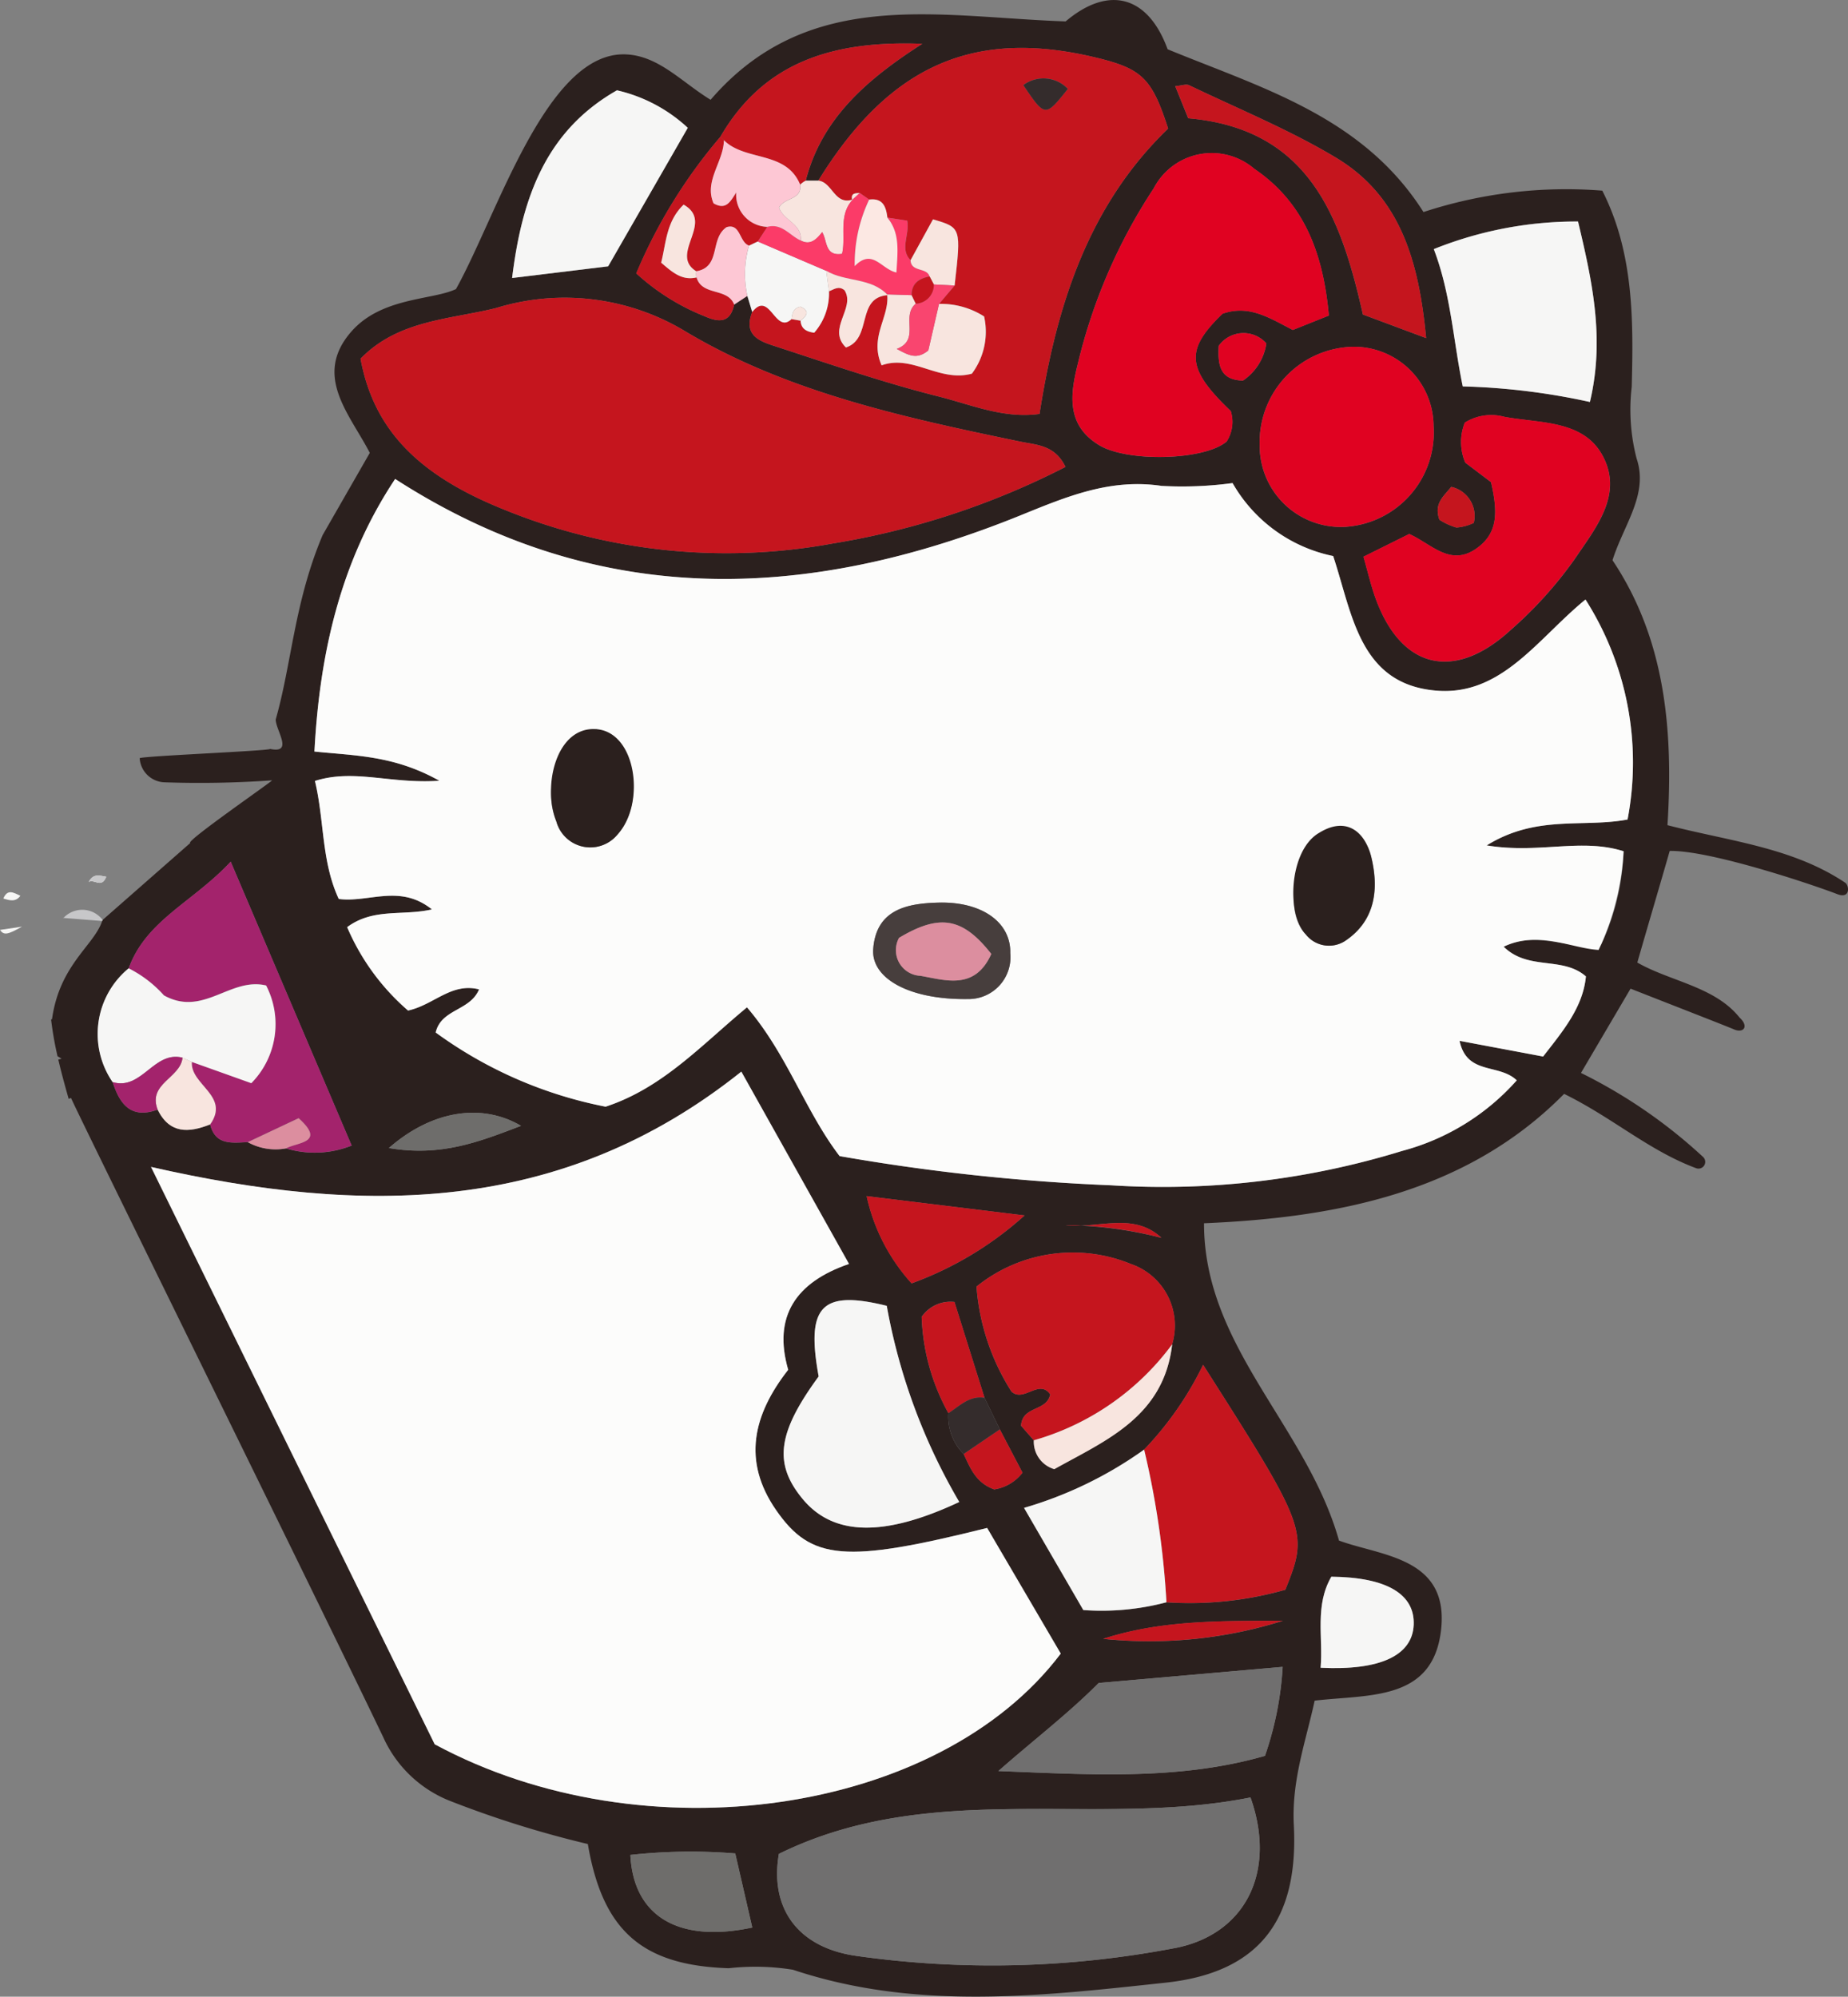 <svg id="top-hero-kitty" xmlns="http://www.w3.org/2000/svg" xmlns:xlink="http://www.w3.org/1999/xlink" width="94.985" height="102.606" viewBox="0 0 94.985 102.606">
  <rect x="0" y="0" width="94.985" height="102.606" fill="#808080" stroke="none"/>
  <defs>
    <clipPath id="clip-path">
      <rect id="長方形_52" data-name="長方形 52" width="94.985" height="102.606" fill="none"/>
    </clipPath>
  </defs>
  <g id="グループ_1754" data-name="グループ 1754" clip-path="url(#clip-path)">
    <path id="パス_145" data-name="パス 145" d="M123.578,141.522c-.258-.011-.515-.027-.774-.025a5.039,5.039,0,0,0,.774.025" transform="translate(-68.037 -78.539)" fill="#2b201e"/>
    <path id="パス_146" data-name="パス 146" d="M88.961,42.406c.31-4.894-.118-9.571-2.825-13.616.573-1.83,1.863-3.38,1.238-5.229a10.024,10.024,0,0,1-.251-3.679c.093-3.448.1-6.917-1.513-10.085a23.531,23.531,0,0,0-9.19,1.1c-3.105-4.9-8.283-6.364-13.151-8.365C62.258-.24,60.226-.761,58.028,1.1,51.454.876,44.814-.714,39.779,5.128c-1.484-.905-2.672-2.271-4.37-2.334-4.061-.151-6.575,8.216-8.718,12.062-1.217.576-3.84.408-5.392,2.2-1.967,2.267-.048,4.247.963,6.217l-2.424,4.224c-1.453,3.438-1.586,6.576-2.411,9.475,0,.558.936,1.769-.287,1.514-.047.1-6.669.369-6.706.478A1.323,1.323,0,0,0,11.679,40.2a52.365,52.365,0,0,0,5.556-.1c.127-.024-4.5,3.163-4.2,3.219l-4.5,3.951-.026.05c-.41,1.264-2.19,2.242-2.58,5.051l-.048.02a17.547,17.547,0,0,0,.331,1.888c.068.039.136.08.207.126l-.168.043c.157.673.342,1.346.533,2.019l.121-.044c.571,1.282,12.408,25.253,16.054,32.861a6.3,6.3,0,0,0,3.4,3.251,52.859,52.859,0,0,0,7.11,2.226c.762,4.469,2.8,6.239,7.242,6.383a12.174,12.174,0,0,1,3.3.077c6.334,2.117,12.784,1.348,19.158.664,4.812-.516,6.838-3.224,6.587-8.1-.119-2.3.617-4.3,1.071-6.392,2.779-.326,6.021.027,6.484-3.533.5-3.838-3.05-3.886-5.233-4.693-1.654-5.876-6.946-9.956-6.938-16.306,6.819-.289,13.51-1.58,18.508-6.649,2.5,1.227,4.367,2.921,6.789,3.82a.346.346,0,0,0,.349-.583,26.413,26.413,0,0,0-6.271-4.313l2.549-4.331c1.894.746,4.827,1.885,5.318,2.094s.78-.152.287-.605c-1.276-1.6-3.558-1.856-5.258-2.831.52-1.818,1.129-3.863,1.665-5.735,2.1-.04,7.433,1.761,8.607,2.218.689.268.624-.442.414-.584-2.706-1.815-5.945-2.132-9.136-2.958m-17.28,38.62c2.841.026,4.3.894,4.233,2.477-.071,1.567-1.72,2.353-4.784,2.2.133-1.569-.309-3.186.551-4.673M85.676,23.509c.986,1.964-.417,3.64-1.5,5.247a20.824,20.824,0,0,1-3.259,3.608C78,35.051,75.254,34.381,73.941,30.7c-.219-.614-.366-1.254-.605-2.091l2.353-1.168c1.166.526,2.123,1.713,3.488.722,1.075-.78,1.07-1.844.714-3.386l-1.321-1a2.677,2.677,0,0,1-.025-2.057,2.557,2.557,0,0,1,2.029-.3c1.847.347,4.13.148,5.1,2.087m-7.827,1.513a1.526,1.526,0,0,1,1.158,1.851,2.486,2.486,0,0,1-.893.238,3.326,3.326,0,0,1-.873-.4c-.292-.827.2-1.189.609-1.692m6.516-13.633c.73,3.063,1.383,6.02.611,9.27a34.382,34.382,0,0,0-6.537-.8c-.495-2.384-.607-4.749-1.488-7.055a19.679,19.679,0,0,1,7.413-1.419M72.274,27.079A4.172,4.172,0,0,1,68,22.883a4.911,4.911,0,0,1,4.808-5.063A4.1,4.1,0,0,1,76.94,21.9a4.859,4.859,0,0,1-4.666,5.181M65.9,17.767a1.564,1.564,0,0,1,2.444-.119,2.793,2.793,0,0,1-1.2,1.909c-1.2-.027-1.3-.813-1.248-1.79m.413,4.918c-1.134.979-5.086,1.076-6.547.2-1.659-.994-1.528-2.516-1.128-4.108a28.28,28.28,0,0,1,3.921-9.1,3.36,3.36,0,0,1,5.169-1c2.587,1.755,3.546,4.385,3.832,7.539l-1.853.74c-1.16-.592-2.242-1.323-3.615-.833-1.932,1.863-1.856,2.818.425,5a1.862,1.862,0,0,1-.205,1.556m-1.937-18.3c2.53,1.214,5.15,2.284,7.548,3.721,3.351,2.01,4.266,5.391,4.637,9.274l-3.25-1.212c-1.141-5.061-2.786-9.546-8.98-10.085l-.667-1.648c.322-.028.558-.124.712-.05M40.281,7.031c2.233-3.847,5.775-4.957,10.38-4.78-2.919,1.867-5.179,3.877-5.992,7.033h.645c3.665-5.935,8-7.847,14.309-6.315,2.332.566,2.843,1.065,3.672,3.638-4.111,3.961-5.737,9.1-6.609,14.663-1.835.257-3.506-.473-5.179-.893-2.791-.7-5.525-1.64-8.263-2.536-.8-.263-1.832-.515-1.327-1.805l-.251-.828-.676.445c-.2.932-.759.933-1.495.609a11.493,11.493,0,0,1-3.536-2.213,26.752,26.752,0,0,1,4.322-7.017M34.966,4.642a7.95,7.95,0,0,1,3.64,1.927l-4.094,7.118-4.935.6c.506-4.143,1.745-7.573,5.389-9.645M21.787,18.433c1.934-1.987,4.559-2.009,6.954-2.6a11.994,11.994,0,0,1,9.723,1.184c5.244,3.139,11.27,4.44,17.235,5.677.858.178,1.775.172,2.322,1.3a40.529,40.529,0,0,1-11.95,3.933,30.257,30.257,0,0,1-17.016-1.786c-4.323-1.754-6.6-4.082-7.268-7.711M9.048,55.609a4.366,4.366,0,0,1,.821-5.847c.894-2.479,3.314-3.407,5.244-5.483L21.33,58.869a5.1,5.1,0,0,1-3.377.146,2.95,2.95,0,0,1-1.96-.319c-.8.026-1.667.183-1.936-.914-1.095.436-2.083.495-2.7-.76-1.364.5-1.948-.277-2.309-1.414M35.654,95.322a28.255,28.255,0,0,1,5.392-.077c.321,1.4.6,2.6.875,3.807-3.773.809-6.11-.561-6.266-3.73M25.6,89.635,11.013,59.967c10.867,2.469,21.065,2.507,30.346-4.9l5.534,9.881c-2.747.942-3.916,2.708-3.126,5.439-1.81,2.314-2.366,4.69-.624,7.208,1.8,2.6,3.555,2.739,10.85.92l3.784,6.457C51.527,93.252,36.4,95.461,25.6,89.635M23.243,58.995c2.222-1.945,4.786-2.323,6.793-1.14-2.141.814-4.106,1.6-6.793,1.14M61.38,64.953A3.346,3.346,0,0,1,63.5,69.081c-.429,3.742-3.435,4.948-6.057,6.416a1.469,1.469,0,0,1-1.053-1.482l-.655-.749c.064-1.04,1.324-.716,1.5-1.614-.578-.807-1.358.43-1.99-.138a11.642,11.642,0,0,1-1.8-5.4,7.876,7.876,0,0,1,7.934-1.161m-3.358-1.995c.26,0,.517.014.774.025,1.441-.049,2.934-.517,4.156.628a20.674,20.674,0,0,0-4.156-.628,5.041,5.041,0,0,1-.774-.025M55.81,75.679a2.267,2.267,0,0,1-1.452.86c-.956-.344-1.234-1.108-1.572-1.822a2.716,2.716,0,0,1-.785-2.1,10.911,10.911,0,0,1-1.374-4.95,1.8,1.8,0,0,1,1.685-.764l1.546,4.926.785,1.62,1.165,2.225m-5.7-9.729A9.771,9.771,0,0,1,47.8,61.466l8.117.993a17.658,17.658,0,0,1-5.809,3.491M48.833,67.1a30.577,30.577,0,0,0,3.728,10.083c-3.871,1.814-6.471,1.748-8.046-.152-1.511-1.821-1.3-3.407.82-6.3-.653-3.587.114-4.468,3.5-3.628M63.6,100.115a49.854,49.854,0,0,1-16.341.392c-3.039-.438-4.441-2.491-3.969-5.239,7.845-3.86,16.282-1.315,24.241-2.9,1.365,3.86-.291,7.071-3.932,7.75m4.673-9.887c-4.435,1.277-9.053.958-13.7.781,1.792-1.579,3.611-2.965,5.155-4.525l9.457-.829a16.923,16.923,0,0,1-.91,4.573m-8.314-6.013c3.006-.978,6.124-.917,9.236-.928a22.931,22.931,0,0,1-9.236.928m9.365-2.525a17.949,17.949,0,0,1-6.112.647,12.99,12.99,0,0,1-4.274.4L55.89,77.486a20.363,20.363,0,0,0,6.171-2.994,17.023,17.023,0,0,0,3.032-4.358c5.361,8.411,5.425,8.584,4.228,11.556M86.912,42.113c-2.308.435-4.672-.26-7.243,1.331,2.7.444,4.841-.393,7.036.3a12.238,12.238,0,0,1-1.163,4.823c-1.623.272-3.212-.772-5,.081,1.273,1.248,3.018.471,4.228,1.527-.153,1.6-1.191,2.816-2.2,4.117l-4.292-.806c.376,1.778,2.021,1.148,2.939,2.03a11.964,11.964,0,0,1-5.887,3.626,41.786,41.786,0,0,1-14.961,1.767,105.43,105.43,0,0,1-13.956-1.5c-1.781-2.331-2.688-5.223-4.76-7.645-2.374,1.969-4.341,4.144-7.268,5.106a21.926,21.926,0,0,1-8.733-3.813c.289-1.222,1.768-1.1,2.229-2.216-1.429-.363-2.322.8-3.65,1.088A11.761,11.761,0,0,1,21.1,47.646c1.348-1,2.847-.566,4.357-.912-1.649-1.321-3.242-.335-4.788-.536-.9-1.931-.734-4.024-1.224-6.065,2.021-.641,3.89.167,6.393-.011-2.322-1.3-4.3-1.282-6.42-1.5.27-5.109,1.366-9.822,4.149-14.008,10.445,6.742,21.239,6.3,32.192,1.851,2.361-.959,4.577-1.884,7.2-1.494a19.317,19.317,0,0,0,3.65-.145,7.748,7.748,0,0,0,5.171,3.75c.992,2.982,1.339,6.586,5.3,6.916,3.37.28,5.223-2.691,7.669-4.682a15.592,15.592,0,0,1,2.162,11.306" transform="translate(-3.255 0)" fill="#2b201e"/>
    <path id="パス_147" data-name="パス 147" d="M103.738,72.814c-2.308.435-4.672-.26-7.243,1.331,2.7.444,4.841-.393,7.037.3a13.6,13.6,0,0,1-1.284,5.071c-1.375-.072-3.091-1.02-4.881-.166,1.273,1.248,3.018.471,4.228,1.527-.153,1.6-1.191,2.816-2.2,4.117L95.1,84.188c.376,1.778,2.021,1.148,2.939,2.03a11.965,11.965,0,0,1-5.887,3.626,41.79,41.79,0,0,1-14.961,1.767,105.415,105.415,0,0,1-13.956-1.5c-1.782-2.331-2.688-5.223-4.761-7.645-2.374,1.969-4.341,4.144-7.267,5.106a21.923,21.923,0,0,1-8.733-3.813c.289-1.222,1.768-1.1,2.229-2.216-1.429-.363-2.322.8-3.65,1.088a11.762,11.762,0,0,1-3.129-4.286c1.349-1,2.848-.566,4.357-.912-1.649-1.321-3.243-.335-4.788-.536-.9-1.931-.734-4.024-1.225-6.065,2.022-.641,3.89.167,6.394-.011-2.322-1.3-4.3-1.282-6.42-1.5.27-5.109,1.366-9.822,4.149-14.008,10.445,6.742,21.239,6.3,32.192,1.851,2.362-.959,4.577-1.884,7.2-1.494a19.32,19.32,0,0,0,3.65-.145,7.747,7.747,0,0,0,5.171,3.75c.992,2.982,1.339,6.586,5.3,6.916,3.37.281,5.224-2.691,7.669-4.682a15.592,15.592,0,0,1,2.162,11.306m-53-4.642c-2,1.033-2.794,2.932-2.062,4.739a1.808,1.808,0,0,0,3.146.67,3.564,3.564,0,0,0-1.084-5.409M87.8,73.554c-1.37,1.927-1.6,4.14-.6,5.16a1.517,1.517,0,0,0,2.01.347c1.59-1.049,1.753-2.711,1.352-4.339-.315-1.281-1.394-1.606-2.757-1.168M69.846,82.042a2.151,2.151,0,0,0,2.161-2.364c.036-1.579-1.455-2.648-3.681-2.593-1.619.04-3.209.347-3.363,2.382-.113,1.5,1.83,2.622,4.882,2.574" transform="translate(-20.081 -30.701)" fill="#fcfcfb"/>
    <path id="パス_148" data-name="パス 148" d="M47.741,123.772l5.534,9.881c-2.747.942-3.916,2.708-3.126,5.439-1.81,2.314-2.366,4.69-.624,7.208,1.8,2.6,3.556,2.739,10.85.92l3.783,6.457c-6.248,8.276-21.375,10.485-32.178,4.659L17.4,128.667c10.866,2.469,21.065,2.507,30.346-4.9" transform="translate(-9.637 -68.701)" fill="#fcfcfb"/>
    <path id="パス_149" data-name="パス 149" d="M41.553,37.549c1.935-1.987,4.559-2.009,6.954-2.6a11.994,11.994,0,0,1,9.723,1.184c5.244,3.139,11.27,4.44,17.235,5.677.858.178,1.775.172,2.322,1.3a40.542,40.542,0,0,1-11.95,3.933A30.259,30.259,0,0,1,48.822,45.26c-4.323-1.754-6.6-4.082-7.269-7.711" transform="translate(-23.022 -19.116)" fill="#c5151e"/>
    <path id="パス_150" data-name="パス 150" d="M89.922,12.355c3.665-5.935,8-7.847,14.309-6.315,2.332.566,2.843,1.066,3.672,3.638-4.111,3.961-5.737,9.1-6.61,14.664-1.835.256-3.506-.473-5.179-.894-2.791-.7-5.525-1.64-8.263-2.536-.8-.263-1.832-.515-1.328-1.806.9-1.146,1.177,1.173,2.019.364l.467.08c.029.436.328.569.7.62a3.076,3.076,0,0,0,.761-2.129c.255-.1.5-.3.8-.052.582.921-.922,1.973.072,2.939,1.377-.461.5-2.566,2.15-2.691l-.027-.039c.133,1.156-.934,2.188-.286,3.648,1.575-.578,2.963.887,4.639.427a3.6,3.6,0,0,0,.628-2.939,4.13,4.13,0,0,0-2.317-.646l.8-.944c.339-2.974.339-2.974-1.111-3.4l-1.154,2.1c-.568-.591-.037-1.276-.169-2.032l-1.022-.158c-.065-.556-.226-1.016-.934-.926l-.49-.341c-.22.016-.466,0-.386.35l.048-.022c-.952.338-1.059-.886-1.787-.962M100.46,7.444c1.122,1.655,1.122,1.655,2.288.194a1.73,1.73,0,0,0-2.288-.194" transform="translate(-47.862 -3.072)" fill="#c5151e"/>
    <path id="パス_151" data-name="パス 151" d="M89.651,210.49c7.845-3.86,16.282-1.315,24.241-2.9,1.366,3.86-.291,7.071-3.932,7.75a49.854,49.854,0,0,1-16.341.392c-3.039-.438-4.441-2.491-3.968-5.239" transform="translate(-49.62 -115.223)" fill="#706f6f"/>
    <path id="パス_152" data-name="パス 152" d="M1.048,102.158c-.328-.146-.661-.381-.876.143.315.093.627.2.876-.143m3.513-.711c.279-.174.654.36.9-.266-.343-.058-.663-.186-.9.266m-3.439,2.3L0,103.913c.2.292.4.243,1.123-.163" transform="translate(0 -56.127)" fill="#f6f6f5"/>
    <path id="パス_153" data-name="パス 153" d="M136.788,26.044l-1.853.741c-1.16-.592-2.242-1.323-3.615-.833-1.932,1.863-1.856,2.818.426,5a1.864,1.864,0,0,1-.206,1.556c-1.134.979-5.086,1.077-6.547.2-1.659-.994-1.528-2.516-1.128-4.108a28.282,28.282,0,0,1,3.921-9.1,3.361,3.361,0,0,1,5.169-1c2.587,1.755,3.546,4.384,3.832,7.539" transform="translate(-68.483 -9.827)" fill="#e00221"/>
    <path id="パス_154" data-name="パス 154" d="M157.141,55.229l2.353-1.168c1.166.526,2.123,1.713,3.488.722,1.075-.78,1.07-1.844.714-3.386l-1.321-1a2.679,2.679,0,0,1-.026-2.058,2.561,2.561,0,0,1,2.029-.3c1.847.346,4.13.148,5.1,2.087.986,1.965-.416,3.64-1.5,5.247a20.822,20.822,0,0,1-3.259,3.608c-2.915,2.687-5.663,2.017-6.977-1.667-.219-.614-.365-1.254-.605-2.091" transform="translate(-87.061 -26.623)" fill="#e00221"/>
    <path id="パス_155" data-name="パス 155" d="M95.616,150.441a30.56,30.56,0,0,0,3.728,10.083c-3.871,1.815-6.471,1.749-8.047-.151-1.51-1.821-1.3-3.407.82-6.3-.653-3.587.114-4.468,3.5-3.628" transform="translate(-50.039 -83.34)" fill="#f6f6f5"/>
    <path id="パス_156" data-name="パス 156" d="M115.489,154.333l-.655-.749c.064-1.04,1.324-.716,1.5-1.614-.578-.807-1.358.43-1.989-.138a11.639,11.639,0,0,1-1.8-5.4,7.875,7.875,0,0,1,7.934-1.161A3.345,3.345,0,0,1,122.6,149.4a13.4,13.4,0,0,1-7.111,4.933" transform="translate(-62.352 -80.318)" fill="#c5151e"/>
    <path id="パス_157" data-name="パス 157" d="M145.182,45.112a4.911,4.911,0,0,1,4.808-5.063,4.1,4.1,0,0,1,4.13,4.077,4.859,4.859,0,0,1-4.666,5.181,4.172,4.172,0,0,1-4.271-4.2" transform="translate(-80.435 -22.23)" fill="#e00221"/>
    <path id="パス_158" data-name="パス 158" d="M131.861,161.984a17.022,17.022,0,0,0,3.032-4.358c5.362,8.411,5.425,8.584,4.229,11.556a17.962,17.962,0,0,1-6.112.646,44.612,44.612,0,0,0-1.148-7.844" transform="translate(-73.055 -87.492)" fill="#c5151e"/>
    <path id="パス_159" data-name="パス 159" d="M173.274,34.859a34.382,34.382,0,0,0-6.537-.8c-.495-2.384-.607-4.749-1.488-7.055a19.679,19.679,0,0,1,7.413-1.419c.729,3.063,1.383,6.02.611,9.27" transform="translate(-91.553 -14.201)" fill="#f6f6f5"/>
    <path id="パス_160" data-name="パス 160" d="M14.829,105c.894-2.479,3.314-3.408,5.244-5.483L26.29,114.1a5.1,5.1,0,0,1-3.376.146c.6-.327,2.066-.277.651-1.551l-2.612,1.232c-.8.026-1.667.183-1.935-.914,1.039-1.466-1.024-2.025-.942-3.211l3.058,1.092a4.322,4.322,0,0,0,.761-5.02c-1.849-.442-3.226,1.634-5.251.51A6.114,6.114,0,0,0,14.829,105" transform="translate(-8.216 -55.236)" fill="#a3236c"/>
    <path id="パス_161" data-name="パス 161" d="M115.059,197.862c1.792-1.579,3.611-2.965,5.155-4.525l9.457-.829a16.919,16.919,0,0,1-.91,4.573c-4.435,1.277-9.053.958-13.7.781" transform="translate(-63.746 -106.853)" fill="#706f6f"/>
    <path id="パス_162" data-name="パス 162" d="M63.958,19.476l-4.936.6c.507-4.143,1.746-7.573,5.389-9.645a7.951,7.951,0,0,1,3.64,1.927l-4.093,7.118" transform="translate(-32.7 -5.79)" fill="#f6f6f5"/>
    <path id="パス_163" data-name="パス 163" d="M124.195,167.421a44.612,44.612,0,0,1,1.148,7.844,13,13,0,0,1-4.274.4l-3.045-5.249a20.368,20.368,0,0,0,6.171-2.994" transform="translate(-65.389 -92.929)" fill="#f6f6f5"/>
    <path id="パス_164" data-name="パス 164" d="M12.859,111.837a6.114,6.114,0,0,1,1.814,1.392c2.025,1.124,3.4-.952,5.251-.51a4.322,4.322,0,0,1-.761,5.02l-3.058-1.092-.48-.218c-1.473-.371-2.09,1.7-3.591,1.254a4.368,4.368,0,0,1,.824-5.846" transform="translate(-6.246 -62.076)" fill="#f6f6f5"/>
    <path id="パス_165" data-name="パス 165" d="M148.351,22.806l-3.25-1.212c-1.142-5.061-2.786-9.546-8.98-10.085l-.667-1.648c.321-.028.558-.124.712-.05,2.53,1.214,5.15,2.284,7.548,3.721,3.352,2.01,4.266,5.391,4.637,9.274" transform="translate(-75.046 -5.43)" fill="#c5151e"/>
    <path id="パス_166" data-name="パス 166" d="M83.022,9.816C85.255,5.969,88.8,4.859,93.4,5.036c-2.919,1.867-5.18,3.877-5.991,7.033a1.21,1.21,0,0,0-.288.207c-.721-1.762-2.813-1.183-3.92-2.285l-.182-.175" transform="translate(-45.997 -2.785)" fill="#c5151e"/>
    <path id="パス_167" data-name="パス 167" d="M102.187,142.628a9.767,9.767,0,0,1-2.308-4.484l8.117.992a17.651,17.651,0,0,1-5.809,3.491" transform="translate(-55.336 -76.678)" fill="#c5151e"/>
    <path id="パス_168" data-name="パス 168" d="M78.041,213.945l.875,3.807c-3.773.808-6.11-.561-6.266-3.73a28.255,28.255,0,0,1,5.392-.077" transform="translate(-40.25 -118.7)" fill="#6e6d6b"/>
    <path id="パス_169" data-name="パス 169" d="M78.364,24.422c-.2.932-.761.933-1.5.608a11.491,11.491,0,0,1-3.536-2.212A26.747,26.747,0,0,1,77.654,15.8l.182.174c-.019,1.116-1.03,2.093-.532,3.244.624.354.846-.048,1.164-.56a1.656,1.656,0,0,0,1.6,1.769l-.489.752-.455.214c-.507-.179-.431-1.163-1.152-.946-.877.594-.269,2.042-1.551,2.266-1.436-.884.965-2.505-.655-3.427-.9.86-.9,1.971-1.155,2.98.581.5,1.073.935,1.818.76.278.972,1.6.508,1.935,1.4" transform="translate(-40.628 -8.77)" fill="#c5151e"/>
    <path id="パス_170" data-name="パス 170" d="M152.2,186.776c.133-1.569-.31-3.186.551-4.673,2.841.026,4.3.894,4.233,2.477-.071,1.567-1.72,2.353-4.784,2.2" transform="translate(-84.321 -101.078)" fill="#f6f6f5"/>
    <path id="パス_171" data-name="パス 171" d="M86.059,28.106l.454-.214,3.52,1.507.14,1.052a3.075,3.075,0,0,1-.761,2.129c-.376-.051-.674-.184-.7-.62.331-.257.489-.5-.012-.721-.369.084-.421.356-.455.641-.842.809-1.116-1.511-2.018-.365q-.124-.413-.25-.827a5.183,5.183,0,0,1,.086-2.583" transform="translate(-47.563 -15.482)" fill="#f6f6f5"/>
    <path id="パス_172" data-name="パス 172" d="M119.151,160.193a13.4,13.4,0,0,0,7.111-4.934c-.429,3.742-3.435,4.948-6.057,6.416a1.469,1.469,0,0,1-1.053-1.482" transform="translate(-66.013 -86.178)" fill="#f8e5df"/>
    <path id="パス_173" data-name="パス 173" d="M107.6,156.087a10.9,10.9,0,0,1-1.374-4.951,1.8,1.8,0,0,1,1.685-.764c.508,1.618,1.027,3.272,1.545,4.924-.785-.124-1.281.425-1.857.791" transform="translate(-58.85 -83.465)" fill="#c5151e"/>
    <path id="パス_174" data-name="パス 174" d="M136.376,187.185a22.922,22.922,0,0,1-9.236.928c3.007-.978,6.124-.917,9.236-.928" transform="translate(-70.439 -103.899)" fill="#c5151e"/>
    <path id="パス_175" data-name="パス 175" d="M44.817,130.328c2.222-1.945,4.786-2.323,6.793-1.14-2.141.814-4.106,1.6-6.793,1.14" transform="translate(-24.83 -71.334)" fill="#6e6d6b"/>
    <path id="パス_176" data-name="パス 176" d="M90.866,21.071a1.2,1.2,0,0,1,.289-.207H91.8c.729.076.836,1.3,1.787.962-.78.805-.348,1.918-.565,2.8-.9.142-.753-.688-1.023-1.116-.4.534-.716.63-1.1.432.08-.851-.9-1.038-1.117-1.69.258-.525,1.18-.386,1.09-1.177" transform="translate(-49.739 -11.58)" fill="#f8e5df"/>
    <path id="パス_177" data-name="パス 177" d="M19.321,122.158l.48.218c-.082,1.185,1.981,1.745.942,3.21-1.1.437-2.084.495-2.7-.76-.523-1.343,1.177-1.624,1.279-2.669" transform="translate(-9.941 -67.805)" fill="#f8e5df"/>
    <path id="パス_178" data-name="パス 178" d="M82.945,27.153a5.183,5.183,0,0,0-.086,2.583l-.675.445c-.338-.888-1.656-.424-1.934-1.4a.668.668,0,0,1-.008-.313c1.281-.224.673-1.672,1.551-2.266.721-.217.645.768,1.152.946" transform="translate(-44.448 -14.529)" fill="#fdc7d4"/>
    <path id="パス_179" data-name="パス 179" d="M112.923,165.086l1.165,2.225a2.266,2.266,0,0,1-1.452.86c-.956-.343-1.234-1.108-1.572-1.822l1.858-1.263" transform="translate(-61.533 -91.633)" fill="#c5151e"/>
    <path id="パス_180" data-name="パス 180" d="M140.458,39.118A1.564,1.564,0,0,1,142.9,39a2.8,2.8,0,0,1-1.2,1.909c-1.2-.027-1.3-.814-1.248-1.79" transform="translate(-77.812 -21.352)" fill="#e00221"/>
    <path id="パス_181" data-name="パス 181" d="M111.944,163.04l-1.858,1.263a2.716,2.716,0,0,1-.785-2.095c.576-.365,1.072-.914,1.857-.79l.786,1.622" transform="translate(-60.554 -89.587)" fill="#342c2c"/>
    <path id="パス_182" data-name="パス 182" d="M16.575,122.1c-.1,1.044-1.8,1.326-1.279,2.669-1.365.5-1.949-.277-2.311-1.414,1.5.447,2.116-1.626,3.59-1.254" transform="translate(-7.194 -67.749)" fill="#a3236c"/>
    <path id="パス_183" data-name="パス 183" d="M28.561,130.381l2.612-1.231c1.415,1.274-.05,1.224-.65,1.55a2.953,2.953,0,0,1-1.961-.319" transform="translate(-15.824 -71.686)" fill="#dc8e9f"/>
    <path id="パス_184" data-name="パス 184" d="M127.735,142.013a19.708,19.708,0,0,0-4.931-.653c1.667.2,3.487-.7,4.931.653" transform="translate(-68.037 -78.402)" fill="#c5151e"/>
    <path id="パス_185" data-name="パス 185" d="M167.552,58.087a2.485,2.485,0,0,1-.894.238,3.33,3.33,0,0,1-.873-.4c-.292-.827.2-1.188.609-1.691a1.526,1.526,0,0,1,1.158,1.851" transform="translate(-91.801 -31.214)" fill="#c5151e"/>
    <path id="パス_186" data-name="パス 186" d="M65.841,84.208c2.07.166,2.523,3.848,1.085,5.409a1.808,1.808,0,0,1-3.146-.67c-.732-1.807-.009-4.905,2.061-4.739" transform="translate(-35.182 -46.737)" fill="#2b201e"/>
    <path id="パス_187" data-name="パス 187" d="M150.3,95.793c1.461-.965,2.442-.113,2.757,1.168.4,1.629.238,3.29-1.352,4.339a1.517,1.517,0,0,1-2.01-.346c-.991-1.02-.856-4.2.6-5.16" transform="translate(-82.583 -52.94)" fill="#2b201e"/>
    <path id="パス_188" data-name="パス 188" d="M105.517,109.2c-3.051.047-5-1.076-4.882-2.574.154-2.035,1.744-2.342,3.363-2.382,2.227-.055,3.717,1.014,3.681,2.593a2.151,2.151,0,0,1-2.162,2.363m1.187-2.32c-1.479-1.885-2.664-2.065-4.74-.826a1.32,1.32,0,0,0,1.1,1.952c1.3.226,2.8.756,3.643-1.126" transform="translate(-55.752 -57.862)" fill="#473e3d"/>
    <path id="パス_189" data-name="パス 189" d="M104.3,34.487a4.122,4.122,0,0,1,2.317.645,3.6,3.6,0,0,1-.627,2.939c-1.676.46-3.064-1-4.639-.427-.648-1.459.419-2.493.285-3.648l1.257.04.213.438c-.785.656.26,1.859-.978,2.326.635.342,1.028.556,1.622.079l.55-2.392" transform="translate(-56.036 -18.87)" fill="#f8e5df"/>
    <path id="パス_190" data-name="パス 190" d="M95.247,27.538,93.991,27.5l.028.04c-.854-.921-2.174-.663-3.161-1.249l-3.52-1.507q.246-.376.489-.754c.75-.2,1.151.449,1.715.7.388.2.7.1,1.1-.432.271.428.127,1.258,1.024,1.116.217-.878-.215-1.992.565-2.8l-.048.021.386-.349.491.34a7.656,7.656,0,0,0-.745,3.419c.916-.941,1.367.166,2.144.327.065-1.1.194-2.017-.465-2.819l1.021.158c.133.756-.4,1.44.17,2.03.028.628.831.349.981.835-.532.1-.92.344-.922.957" transform="translate(-48.388 -12.372)" fill="#fb3b68"/>
    <path id="パス_191" data-name="パス 191" d="M105.922,28.272c-.15-.485-.953-.206-.981-.834l1.153-2.1c1.45.424,1.45.424,1.111,3.4l-1.067-.054-.217-.41" transform="translate(-58.14 -14.065)" fill="#f8e5df"/>
    <path id="パス_192" data-name="パス 192" d="M100.15,23.967c.659.8.53,1.722.466,2.819-.777-.162-1.228-1.268-2.145-.327a7.662,7.662,0,0,1,.745-3.419c.708-.089.869.371.934.927" transform="translate(-54.541 -12.783)" fill="#fce8e3"/>
    <path id="パス_193" data-name="パス 193" d="M95.231,31.278c.986.586,2.307.329,3.16,1.249-1.649.124-.773,2.229-2.15,2.691-.995-.966.51-2.018-.072-2.94-.3-.25-.542-.044-.8.052l-.14-1.052" transform="translate(-52.761 -17.361)" fill="#f8e5df"/>
    <path id="パス_194" data-name="パス 194" d="M105.261,32.853l1.067.054-.8.945-.55,2.392c-.594.477-.987.263-1.622-.079,1.238-.467.193-1.67.978-2.326a.968.968,0,0,0,.925-.987" transform="translate(-57.263 -18.235)" fill="#f9456f"/>
    <path id="パス_195" data-name="パス 195" d="M117.94,9.4a1.73,1.73,0,0,1,2.288.194c-1.167,1.461-1.167,1.461-2.288-.194" transform="translate(-65.342 -5.026)" fill="#342c2c"/>
    <path id="パス_196" data-name="パス 196" d="M91.216,36.056c.034-.285.086-.558.455-.641.5.216.343.464.012.721l-.467-.08" transform="translate(-50.536 -19.657)" fill="#f8e5df"/>
    <path id="パス_197" data-name="パス 197" d="M98.577,22.289l-.386.349c-.08-.346.166-.334.386-.349" transform="translate(-54.392 -12.372)" fill="#f8e5df"/>
    <path id="パス_198" data-name="パス 198" d="M7.261,105.506a1.314,1.314,0,0,1,2.027.085s-.025.052-.025.053q-1.008-.077-2.019-.159l.017.021" transform="translate(-4.013 -58.317)" fill="#c7c7c9"/>
    <path id="パス_199" data-name="パス 199" d="M10.229,101.446c.241-.452.561-.324.9-.266-.249.626-.625.093-.9.266" transform="translate(-5.667 -56.126)" fill="#c7c7c9"/>
    <path id="パス_200" data-name="パス 200" d="M86.545,21.347c-.565-.252-.965-.9-1.715-.7a1.654,1.654,0,0,1-1.6-1.768c-.318.512-.54.914-1.164.56-.5-1.15.514-2.128.532-3.244,1.108,1.1,3.2.523,3.92,2.286.091.791-.831.652-1.09,1.177.222.652,1.2.838,1.117,1.69" transform="translate(-45.39 -8.989)" fill="#fdc7d4"/>
    <path id="パス_201" data-name="パス 201" d="M78.011,27.062a.668.668,0,0,0,.008.313c-.745.174-1.237-.258-1.818-.76.257-1.009.259-2.12,1.155-2.98,1.62.922-.781,2.544.655,3.428" transform="translate(-42.218 -13.118)" fill="#f8e5df"/>
    <path id="パス_202" data-name="パス 202" d="M108.191,108.158c-.847,1.882-2.347,1.351-3.643,1.126a1.32,1.32,0,0,1-1.1-1.952c2.076-1.239,3.261-1.059,4.74.826" transform="translate(-57.239 -59.138)" fill="#dc8e9f"/>
    <path id="パス_203" data-name="パス 203" d="M106.212,32.343a.968.968,0,0,1-.925.987l-.213-.438c0-.613.389-.855.921-.958l.217.409" transform="translate(-58.214 -17.725)" fill="#c5151e"/>
    <path id="パス_391" data-name="パス 391" d="M389.3,2954h43.352l-14.838-14.838" transform="translate(-873.479 -2849.929)" fill="none" stroke="#c61d2a" stroke-width="1"/>
    <path id="パス_392" data-name="パス 392" d="M389.3,2954h43.352l-14.838-14.838" transform="translate(-873.479 -2849.929)" fill="none" stroke="#c61d2a" stroke-width="1"/>
  </g>
</svg>
